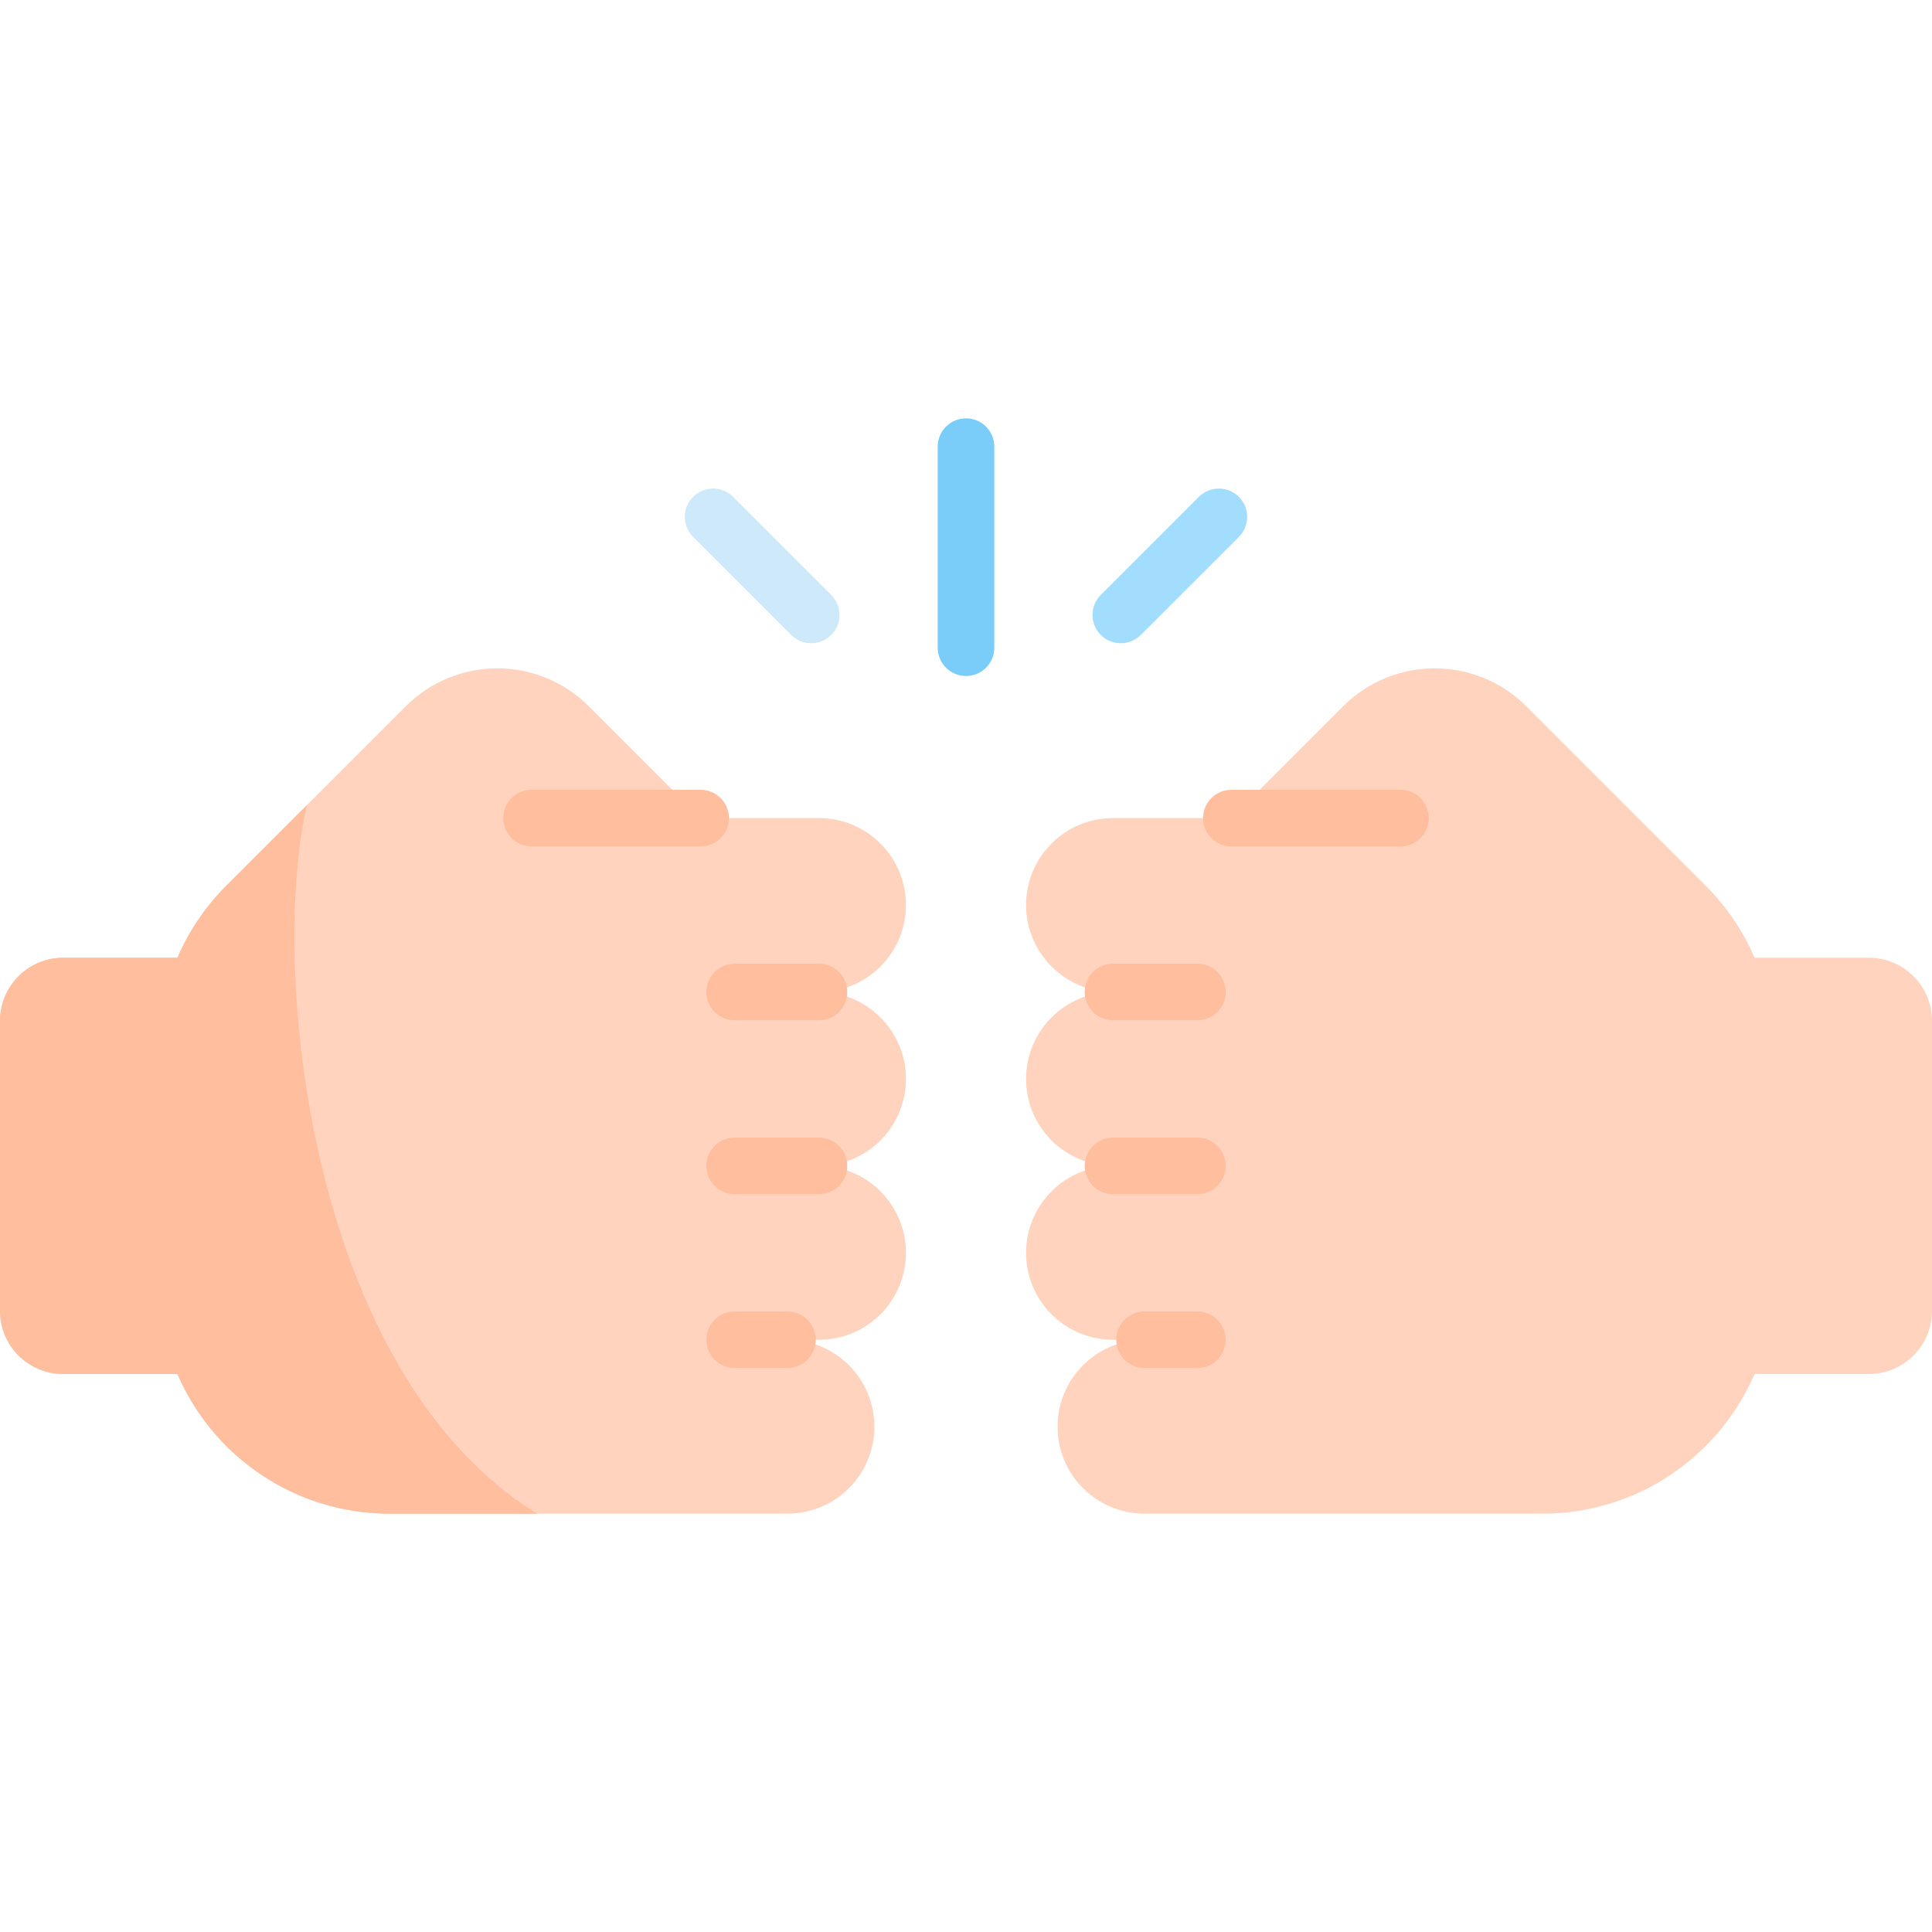 <svg width="64" height="64" viewBox="0 0 64 64" fill="none" xmlns="http://www.w3.org/2000/svg">
<path d="M27.129 32.861C28.72 32.861 30.01 31.571 30.01 29.981C30.01 28.39 28.72 27.1 27.129 27.1H23.209L19.505 23.396C17.831 21.722 15.116 21.722 13.441 23.396L7.496 29.341C6.815 30.022 6.263 30.831 5.877 31.727H2.091C0.936 31.727 0 32.664 0 33.819V43.424C0 44.579 0.936 45.515 2.091 45.515H5.877C7.049 48.237 9.755 50.142 12.906 50.142H26.085C27.676 50.142 28.965 48.853 28.965 47.262C28.965 45.671 27.676 44.382 26.085 44.382H27.129C28.72 44.382 30.01 43.092 30.01 41.502C30.01 39.911 28.72 38.621 27.129 38.621C28.72 38.621 30.01 37.332 30.01 35.741C30.01 34.15 28.72 32.861 27.129 32.861Z" fill="#FFD3BD"/>
<path d="M10.168 26.669L7.496 29.341C6.815 30.022 6.263 30.831 5.877 31.727H2.091C0.936 31.727 0 32.664 0 33.819V43.424C0 44.579 0.936 45.515 2.091 45.515H5.877C7.049 48.237 9.755 50.142 12.906 50.142H17.794C10.171 45.444 8.93 31.972 10.168 26.669Z" fill="#FFBE9D"/>
<path d="M27.129 33.798H24.336C23.818 33.798 23.399 33.379 23.399 32.861C23.399 32.343 23.818 31.923 24.336 31.923H27.129C27.647 31.923 28.067 32.343 28.067 32.861C28.067 33.379 27.647 33.798 27.129 33.798Z" fill="#FFBE9D"/>
<path d="M27.129 39.559H24.336C23.818 39.559 23.399 39.139 23.399 38.621C23.399 38.104 23.818 37.684 24.336 37.684H27.129C27.647 37.684 28.067 38.104 28.067 38.621C28.067 39.139 27.647 39.559 27.129 39.559Z" fill="#FFBE9D"/>
<path d="M26.085 45.319H24.336C23.818 45.319 23.399 44.899 23.399 44.382C23.399 43.864 23.818 43.444 24.336 43.444H26.085C26.603 43.444 27.023 43.864 27.023 44.382C27.023 44.899 26.603 45.319 26.085 45.319Z" fill="#FFBE9D"/>
<path d="M23.209 28.038H17.608C17.091 28.038 16.671 27.618 16.671 27.1C16.671 26.583 17.091 26.163 17.608 26.163H23.209C23.727 26.163 24.147 26.583 24.147 27.1C24.147 27.618 23.727 28.038 23.209 28.038Z" fill="#FFBE9D"/>
<path d="M32 22.394C31.482 22.394 31.062 21.974 31.062 21.456V14.795C31.062 14.277 31.482 13.858 32 13.858C32.518 13.858 32.938 14.277 32.938 14.795V21.456C32.938 21.974 32.518 22.394 32 22.394Z" fill="#7ACDF9"/>
<path d="M26.872 21.308C26.632 21.308 26.392 21.217 26.209 21.034L22.96 17.784C22.593 17.418 22.593 16.825 22.96 16.459C23.326 16.093 23.919 16.093 24.285 16.459L27.535 19.708C27.901 20.074 27.901 20.668 27.535 21.034C27.352 21.217 27.112 21.308 26.872 21.308Z" fill="#CDE9FA"/>
<path d="M37.128 21.308C36.888 21.308 36.648 21.217 36.465 21.034C36.099 20.668 36.099 20.074 36.465 19.708L39.714 16.459C40.081 16.093 40.674 16.093 41.04 16.459C41.406 16.825 41.406 17.418 41.04 17.784L37.791 21.034C37.608 21.217 37.368 21.308 37.128 21.308Z" fill="#A2DDFD"/>
<path d="M61.909 31.727H58.123C57.737 30.831 57.185 30.022 56.504 29.341L50.559 23.396C48.884 21.722 46.169 21.722 44.495 23.396L40.791 27.1H36.87C35.28 27.1 33.99 28.39 33.99 29.981C33.99 31.571 35.28 32.861 36.87 32.861C35.28 32.861 33.99 34.15 33.99 35.741C33.99 37.332 35.28 38.621 36.87 38.621C35.28 38.621 33.99 39.911 33.99 41.502C33.99 43.092 35.28 44.382 36.87 44.382H37.915C36.324 44.382 35.034 45.671 35.034 47.262C35.034 48.853 36.324 50.142 37.915 50.142H51.094C54.245 50.142 56.95 48.237 58.123 45.515H61.909C63.064 45.515 64 44.579 64 43.424V33.819C64 32.664 63.064 31.727 61.909 31.727Z" fill="#FFD3BD"/>
<path d="M39.664 33.798H36.87C36.353 33.798 35.933 33.379 35.933 32.861C35.933 32.343 36.353 31.923 36.87 31.923H39.664C40.182 31.923 40.601 32.343 40.601 32.861C40.601 33.379 40.182 33.798 39.664 33.798Z" fill="#FFBE9D"/>
<path d="M39.664 39.559H36.87C36.353 39.559 35.933 39.139 35.933 38.621C35.933 38.104 36.353 37.684 36.87 37.684H39.664C40.182 37.684 40.601 38.104 40.601 38.621C40.601 39.139 40.182 39.559 39.664 39.559Z" fill="#FFBE9D"/>
<path d="M39.664 45.319H37.915C37.397 45.319 36.977 44.899 36.977 44.382C36.977 43.864 37.397 43.444 37.915 43.444H39.664C40.181 43.444 40.601 43.864 40.601 44.382C40.601 44.899 40.181 45.319 39.664 45.319Z" fill="#FFBE9D"/>
<path d="M46.392 28.038H40.791C40.273 28.038 39.853 27.618 39.853 27.1C39.853 26.583 40.273 26.163 40.791 26.163H46.392C46.909 26.163 47.329 26.583 47.329 27.1C47.329 27.618 46.909 28.038 46.392 28.038Z" fill="#FFBE9D"/>
</svg>
